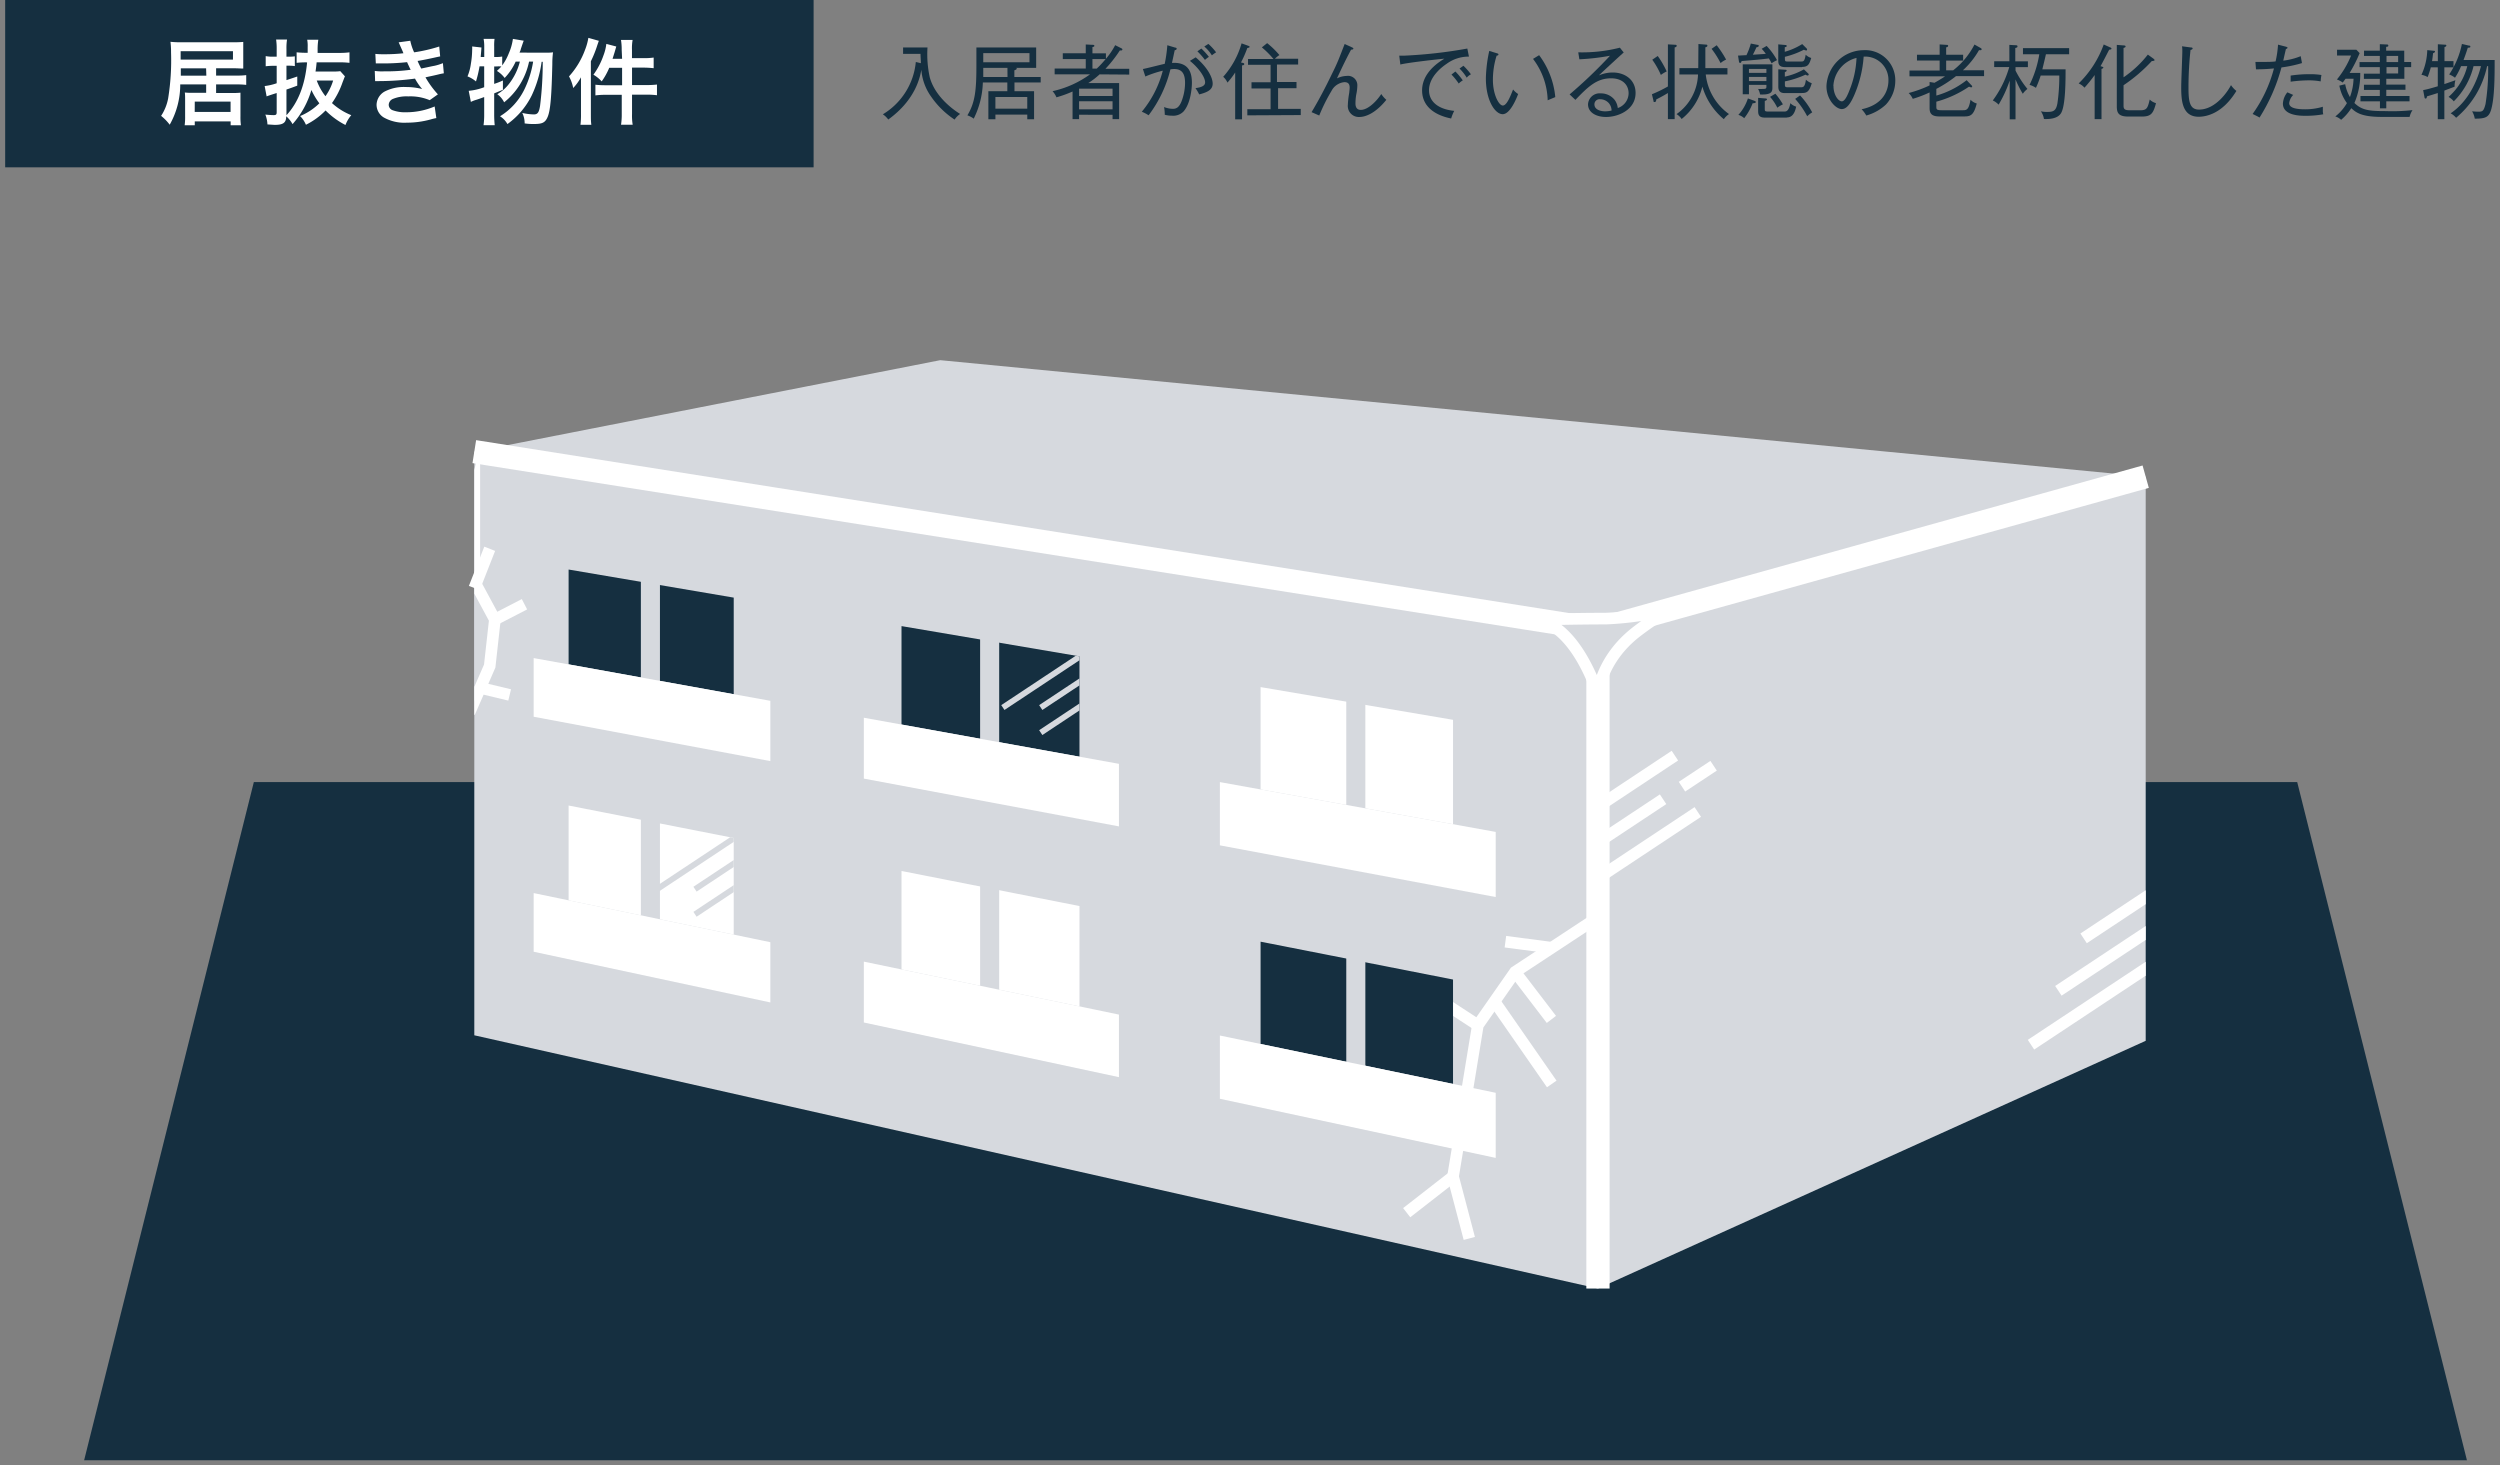 <svg xmlns="http://www.w3.org/2000/svg" xmlns:xlink="http://www.w3.org/1999/xlink" viewBox="0 0 430 252"><rect x="0" y="0" width="430" height="252" fill="#808080" stroke="none"/><defs><style>.cls-1,.cls-11,.cls-13,.cls-9{fill:none;}.cls-2{isolation:isolate;}.cls-3{mix-blend-mode:multiply;}.cls-4{fill:#152f40;}.cls-5{fill:#fff;}.cls-10,.cls-6,.cls-8{fill:#d6d9de;}.cls-7{clip-path:url(#clip-path);}.cls-11,.cls-8,.cls-9{stroke:#fff;}.cls-10,.cls-11,.cls-13,.cls-8,.cls-9{stroke-miterlimit:10;}.cls-8,.cls-9{stroke-width:2px;}.cls-10,.cls-13{stroke:#d6d9de;}.cls-10{stroke-linecap:square;stroke-width:3.28px;}.cls-11{stroke-width:4px;}.cls-12{clip-path:url(#clip-path-2);}.cls-14{clip-path:url(#clip-path-3);}.cls-15{clip-path:url(#clip-path-4);}</style><clipPath id="clip-path"><rect class="cls-1" x="81.58" y="77.68" width="25.82" height="64.46"/></clipPath><clipPath id="clip-path-2"><polygon class="cls-1" points="185.67 130.15 155.06 124.62 155.06 107.69 185.67 112.89 185.67 130.15"/></clipPath><clipPath id="clip-path-3"><polygon class="cls-1" points="126.2 161.4 97.8 155.48 97.8 138.55 126.2 144.13 126.2 161.4"/></clipPath><clipPath id="clip-path-4"><polygon class="cls-1" points="369.06 179.02 274.85 221.63 274.85 108.26 369.06 81.99 369.06 179.02"/></clipPath></defs><g class="cls-2"><g id="レイヤー_2" data-name="レイヤー 2"><g class="cls-3"><polygon class="cls-4" points="139.94 28.78 0.89 28.78 0.89 19.6 0.89 0 139.94 0 139.94 28.78"/><path class="cls-5" d="M31,14.52a14,14,0,0,1-1.81,6.93,8.48,8.48,0,0,0-1.48-1.52,8.25,8.25,0,0,0,1.21-3A41.09,41.09,0,0,0,29.42,9a13.36,13.36,0,0,0-.1-1.81,17.79,17.79,0,0,0,2.12.08H40a18.4,18.4,0,0,0,1.84-.06c0,.42,0,.82,0,1.41v1.76c0,.62,0,.93,0,1.41-.52,0-1-.05-1.74-.05H37.17V13h3.6a11.82,11.82,0,0,0,1.58-.08V14.6a13.27,13.27,0,0,0-1.6-.08H37.17V16H40a12.4,12.4,0,0,0,1.36-.06c0,.4,0,.78,0,1.32V20a10.31,10.31,0,0,0,.08,1.55H39.67v-.67H33.5v.67H31.76A10.3,10.3,0,0,0,31.84,20V17.22c0-.59,0-.91-.05-1.31a9.13,9.13,0,0,0,1.28.05h2.39V14.52Zm4.45-2.77H31.1l0,1.27h4.39Zm4.62-1.5V8.81h-9v1.44Zm-6.58,9h6.17V17.48H33.5Z"/><path class="cls-5" d="M59.33,13.13c-.1.21-.19.48-.4,1a14.18,14.18,0,0,1-1.83,3.6,10.88,10.88,0,0,0,3.32,2.08,5.84,5.84,0,0,0-1,1.69A13.26,13.26,0,0,1,56,19a12.37,12.37,0,0,1-3.38,2.46,4.9,4.9,0,0,0-1-1.5,10.38,10.38,0,0,0,3.31-2.19,12.6,12.6,0,0,1-1.37-2.29,15.22,15.22,0,0,1-3.24,5.87A5,5,0,0,0,49.23,20c0,1.12-.53,1.48-2,1.48L46,21.4a5.29,5.29,0,0,0-.36-1.69c.6.06,1.07.09,1.44.09s.51-.08.51-.48V16l-.35.11c-.8.26-1.2.39-1.38.47l-.34-1.78a9.62,9.62,0,0,0,2.07-.48v-3h-.66a9.91,9.91,0,0,0-1.23.08V9.65a6,6,0,0,0,1.23.1h.66V8.44a10.72,10.72,0,0,0-.1-1.64h1.88a9.33,9.33,0,0,0-.1,1.62V9.75h.51a6.92,6.92,0,0,0,.93-.06v1.68a5.86,5.86,0,0,0-.94-.07h-.5v2.48c.78-.25,1-.33,1.86-.62v1.57c-1,.38-1.33.49-1.86.67v4.42c2-2.16,3.19-5.17,3.55-9.09a13.65,13.65,0,0,0-1.8.08V9a17,17,0,0,0,1.8.08h.1c0-.48,0-.67,0-1a5.93,5.93,0,0,0-.08-1.24h1.91a10.71,10.71,0,0,0-.12,1.65c0,.27,0,.32,0,.61h3.76A11.93,11.93,0,0,0,60.11,9v1.81a14,14,0,0,0-1.74-.09H54.46c-.06.67-.09.93-.19,1.58h3.06a7.39,7.39,0,0,0,1.2-.06Zm-4.85.72a9.82,9.82,0,0,0,1.5,2.7,9.3,9.3,0,0,0,1.32-2.7Z"/><path class="cls-5" d="M64.56,9.27a13,13,0,0,0,1.53.06,28.06,28.06,0,0,0,3.3-.17l-.17-.42-.65-1.46,2-.27A9.18,9.18,0,0,0,71.23,9a27,27,0,0,0,4.32-1l.16,1.7-.54.11c-1.07.25-2.85.61-3.35.67.26.59.36.8.63,1.31,1.37-.29,2.11-.45,2.21-.46a8.27,8.27,0,0,0,1.52-.47l.16,1.75a9.64,9.64,0,0,0-1,.21c-.66.16-1.19.27-1.57.35l-.59.13a16.54,16.54,0,0,0,2.14,2.93l-1.41,1a8.6,8.6,0,0,0-3.68-.65,6.18,6.18,0,0,0-2.69.45,1.15,1.15,0,0,0-.68,1,1,1,0,0,0,.68.93,6.15,6.15,0,0,0,2.29.35,12.42,12.42,0,0,0,4.93-1l.29,2a9.08,9.08,0,0,0-1,.24,15.35,15.35,0,0,1-4.1.55A7.22,7.22,0,0,1,66,20.2,2.56,2.56,0,0,1,64.77,18a2.69,2.69,0,0,1,1.34-2.23,7.2,7.2,0,0,1,3.73-.8,11.24,11.24,0,0,1,2.77.34,9.46,9.46,0,0,1-1.23-1.79,47,47,0,0,1-6.2.43l-.66,0-.06-1.75a8.73,8.73,0,0,0,1.65.07A31.2,31.2,0,0,0,70.64,12a5.44,5.44,0,0,1-.29-.59c-.16-.34-.21-.43-.33-.72a38.47,38.47,0,0,1-4.29.22c-.68,0-.76,0-1.09,0Z"/><path class="cls-5" d="M93.79,9.06A8.35,8.35,0,0,0,95.12,9,15.16,15.16,0,0,0,95,11c-.12,5.45-.32,7.86-.76,9s-1,1.33-2.46,1.33c-.35,0-.75,0-1.54-.1a4.06,4.06,0,0,0-.41-1.81,9.27,9.27,0,0,0,2,.26c.64,0,.88-.34,1.06-1.47a60.51,60.51,0,0,0,.46-7.58h-.19a19.75,19.75,0,0,1-1.71,5.8,13.34,13.34,0,0,1-4.17,4.91A3.74,3.74,0,0,0,86,20a11.1,11.1,0,0,0,4.16-4.55,17,17,0,0,0,1.54-4.85H91a12.13,12.13,0,0,1-4.29,7,3.71,3.71,0,0,0-1.18-1.4,6.82,6.82,0,0,0,1.89-1.61,10.3,10.3,0,0,0,2-4H88.7a10.11,10.11,0,0,1-1.9,2.82,4.76,4.76,0,0,0-1.33-1.21c.38-.36.54-.52.77-.77a6.41,6.41,0,0,0-.9,0H85v3a12.35,12.35,0,0,0,1.5-.59l0,1.6L85,16.06v3.63a18,18,0,0,0,.09,1.84H83.17a12.82,12.82,0,0,0,.11-1.84v-3c-.66.25-1.14.41-1.44.5a5.16,5.16,0,0,0-.85.34l-.37-1.91A9.93,9.93,0,0,0,83.28,15V11.41h-.8a19.42,19.42,0,0,1-.61,2.6,5.18,5.18,0,0,0-1.46-.87A8.66,8.66,0,0,0,81,10.92a14.73,14.73,0,0,0,.21-2.26,5.39,5.39,0,0,0,0-.67l1.6.18c-.07,1-.08,1-.13,1.63h.61V8a6.81,6.81,0,0,0-.11-1.31h1.88A8.42,8.42,0,0,0,85,8V9.8h.38a4.52,4.52,0,0,0,1-.08v1.53a9,9,0,0,0,1.14-2.09,9.18,9.18,0,0,0,.7-2.47L90.08,7c-.13.34-.13.34-.51,1.46,0,.14-.11.32-.21.59Z"/><path class="cls-5" d="M99.93,15.05c0-.55,0-1.06,0-1.76a8.7,8.7,0,0,1-1.34,1.85,6.78,6.78,0,0,0-.72-2,13.89,13.89,0,0,0,2.75-4.55,10.11,10.11,0,0,0,.58-2.08l1.8.51-.25.72a19.69,19.69,0,0,1-1.12,2.8v9.08c0,.72,0,1.25.08,1.85H99.84a13.62,13.62,0,0,0,.09-1.87Zm7-6.5a9.91,9.91,0,0,0-.12-1.68h2a8.22,8.22,0,0,0-.11,1.7V10h2a10.8,10.8,0,0,0,1.73-.1v1.83a16.86,16.86,0,0,0-1.72-.1h-2v3h2.49a14.81,14.81,0,0,0,1.8-.09v1.84a13.7,13.7,0,0,0-1.76-.1h-2.53v3.33a9.51,9.51,0,0,0,.11,1.84h-2a11.7,11.7,0,0,0,.12-1.84V16.31h-2.74a12.57,12.57,0,0,0-1.79.1V14.57a14,14,0,0,0,1.79.09H107v-3h-2.21a11.53,11.53,0,0,1-1.3,2.34,5.92,5.92,0,0,0-1.42-1.15,12.74,12.74,0,0,0,1.72-3.3,8.19,8.19,0,0,0,.5-2L106,8l-.29,1c-.16.5-.22.71-.35,1.11H107Z"/><path class="cls-4" d="M164.19,20.57a14.77,14.77,0,0,1-4-3.9A9.15,9.15,0,0,1,158.47,12c-.22,1.2-.94,5.13-5.69,8.56a3.61,3.61,0,0,0-.93-.9,11.78,11.78,0,0,0,5.67-9l.87.21c0-.6-.06-1-.06-1.6h-3V8.16h4.2a18.43,18.43,0,0,0,.39,5.14c.85,3.11,3.66,5.34,5.22,6.3A3.57,3.57,0,0,0,164.19,20.57Z"/><path class="cls-4" d="M174.49,14.18v1.51h3.37v4.82h-1.17v-.8h-5.48v.8H170V15.69h3.26V14.18h-4.21a14.83,14.83,0,0,1-1.57,6.23,3.8,3.8,0,0,0-1.09-.57c1.34-2.21,1.55-4.34,1.55-8.54V8.16h10.28v3.51h-3.46c.06,0,.13.09.13.16s-.23.22-.42.26v1.15H179v.94Zm-1.21-2.51h-4.16c0,.51,0,.89,0,1.57h4.17Zm3.79-2.53h-7.95v1.57h7.95Zm-.38,7.55h-5.48v2h5.48Z"/><path class="cls-4" d="M189.13,12.79a13.1,13.1,0,0,1-1.95,1.5h5.31v6.2h-1.13v-.75H185.6v.75h-1.12V15.74a19.92,19.92,0,0,1-2.77,1,3.78,3.78,0,0,0-.67-1.06,17.25,17.25,0,0,0,6.44-2.89H181.4v-1h5.35V10.16H182.8v-1h3.95V7.65l1.16.06c.13,0,.32,0,.32.17s-.19.18-.33.21V9.17h2.32v.94a12.33,12.33,0,0,0,1.59-2.34l1.08.54c.14.07.16.13.16.21a.18.18,0,0,1-.19.16l-.25,0a22.11,22.11,0,0,1-2.47,3.15h4.09v1Zm2.23,2.46H185.6v1.26h5.76Zm0,2.17H185.6V18.8h5.76Zm-3.46-7.26V11.8h.74a17.48,17.48,0,0,0,1.53-1.64Z"/><path class="cls-4" d="M203.57,19.17a2.45,2.45,0,0,1-1.95.73,5,5,0,0,1-1.28-.16,7.37,7.37,0,0,0-.12-1.33,4.29,4.29,0,0,0,1.51.31c.7,0,1.09-.36,1.46-1.2a9,9,0,0,0,.64-3.23c0-1.38-.36-2.42-1.88-2.42a4.48,4.48,0,0,0-.64.06,21.5,21.5,0,0,1-3.75,7.9,6.24,6.24,0,0,0-1.17-.61A18.19,18.19,0,0,0,200,12.16a18,18,0,0,0-3,1l-.42-1.29c.6-.1,3.2-.78,3.75-.89a24.18,24.18,0,0,0,.45-3.2l1.36.41c.15,0,.25.08.25.19s-.11.23-.34.26c-.07.33-.4,1.87-.47,2.18,3.06-.18,3.43,1.89,3.43,3.48C205,15.27,204.76,17.82,203.57,19.17Zm2.69-2.93a7,7,0,0,0-.64-1.08c1-.14,1.66-.38,1.66-1,0-.94-1.25-2.62-2.62-3.69l1-.61c2,1.7,2.92,3.43,2.92,4.53S207.57,15.9,206.26,16.24Zm1-5.92a11.27,11.27,0,0,0-1.31-1.49l.68-.48a11.51,11.51,0,0,1,1.3,1.43A5.28,5.28,0,0,0,207.24,10.32Zm1.19-.79A6.63,6.63,0,0,0,207.14,8l.7-.45A9.71,9.71,0,0,1,209.17,9,6.72,6.72,0,0,0,208.43,9.53Z"/><path class="cls-4" d="M214.54,8.26a20.5,20.5,0,0,1-1.09,2.49c.42.08.56.11.56.28s-.2.2-.38.22v9.28h-1.18V12.47a14.14,14.14,0,0,1-1.33,1.74,2.78,2.78,0,0,0-.73-1,14.64,14.64,0,0,0,3.16-5.75l1.2.43c.14.06.18.1.18.18S214.83,8.21,214.54,8.26Zm0,11.58V18.78h4V15.22h-3.28V14.15h3.28v-3h-3.88v-1h4.38a15,15,0,0,0-2-2l.91-.73a14.68,14.68,0,0,1,2.11,2.05,5.28,5.28,0,0,0-.78.63h4v1h-3.64v3H223v1.07h-3.17v3.56h3.9v1.06Z"/><path class="cls-4" d="M233.83,20.12a1.89,1.89,0,0,1-2-2.07,14.86,14.86,0,0,1,.24-2.1c0-.16.07-.55.07-.91,0-.84-.56-.91-.9-.91A2.8,2.8,0,0,0,229,15.67a30.35,30.35,0,0,0-2.09,4.2l-1.32-.58c1.29-2.15,2.45-4.38,3.53-6.63,1-2,1.22-2.68,2.16-5.09l1.25.57c.14.07.25.12.25.24s-.24.17-.39.16c-.68,1.26-1.36,2.62-2.43,4.94a4,4,0,0,1,1.67-.42,1.61,1.61,0,0,1,1.83,1.72,7.67,7.67,0,0,1-.19,1.5,9.78,9.78,0,0,0-.13,1.47c0,.27,0,1.15.91,1.15,1.39,0,2.94-1.8,3.53-2.73a4.74,4.74,0,0,0,.87,1C236.61,19.46,234.89,20.12,233.83,20.12Z"/><path class="cls-4" d="M248.79,11c-.75.5-3,2.19-3,4.52,0,1.8,1.36,3.24,4.34,3.55a6.92,6.92,0,0,0-.53,1.31c-2.57-.51-5-1.91-5-4.84,0-1.84,1.08-3.8,3.83-5.44-.35,0-6.43.68-7.57,1l-.19-1.52c.26,0,.45,0,.71,0a81,81,0,0,0,11-1.23l.28,1.39A6.34,6.34,0,0,0,248.79,11Zm2.13,3.39a11.8,11.8,0,0,0-1.27-1.57l.68-.52a12.15,12.15,0,0,1,1.27,1.53A3.38,3.38,0,0,0,250.92,14.35Zm1.38-1a8.63,8.63,0,0,0-1.26-1.6l.67-.48A11.15,11.15,0,0,1,253,12.78,2.4,2.4,0,0,0,252.3,13.33Z"/><path class="cls-4" d="M258.46,19.64c-1.29,0-2.89-2.32-2.89-6.16a24.28,24.28,0,0,1,.58-4.72l1.28.39c.19.06.3.09.3.23s-.2.19-.31.19a13.79,13.79,0,0,0-.64,4.19c0,2.45,1,4.39,1.71,4.39s1.37-1.78,1.76-2.76a3.65,3.65,0,0,0,.87.78C260.81,17,259.73,19.64,258.46,19.64Zm7.74-2.39a12.22,12.22,0,0,0-2.52-7.12l1.05-.64a14.25,14.25,0,0,1,2.78,7.21Z"/><path class="cls-4" d="M276.24,20.12c-1.63,0-3.1-.73-3.1-2.18a2,2,0,0,1,2.19-1.88,3,3,0,0,1,2.41,1.15,2.89,2.89,0,0,1,.52,1.37,2.71,2.71,0,0,0,1.86-2.52c0-1.56-1.16-2.59-3-2.59-2.44,0-3.91,1.37-6.15,3.71l-1-.94a82,82,0,0,0,6.95-6.65,39.14,39.14,0,0,1-5.27.61L271.46,9a26.35,26.35,0,0,0,7.16-.8l.66.83c-.32.26-3.94,3.59-4.25,3.93a6,6,0,0,1,2.37-.49c2.06,0,3.92,1.23,3.92,3.52C281.32,18.89,278.34,20.12,276.24,20.12Zm.45-2.41a2,2,0,0,0-1.45-.64.88.88,0,0,0-1,.87c0,1,1.21,1.21,1.85,1.21a4.93,4.93,0,0,0,1.1-.14A2,2,0,0,0,276.69,17.71Z"/><path class="cls-4" d="M284.13,16.21a22.71,22.71,0,0,0,2.75-1.34V7.63l1.22.07c.14,0,.29,0,.29.18s-.21.25-.35.28V20.49h-1.16V16c-.24.14-1,.61-2,1.1,0,.17-.05.45-.27.45s-.17,0-.22-.26Zm1-6.58a15.37,15.37,0,0,1,1.54,2.66,5.42,5.42,0,0,0-1,.6,14.06,14.06,0,0,0-1.48-2.62Zm7-2.06,1.27.1c.1,0,.27,0,.27.19s-.2.24-.35.28v3.58h3.8v1.09h-3.73a9.66,9.66,0,0,0,4,6.81,3.21,3.21,0,0,0-.89.88,11.46,11.46,0,0,1-3.69-5.6,10.33,10.33,0,0,1-3.57,5.57,2.73,2.73,0,0,0-.88-.84,8.69,8.69,0,0,0,3.7-6.82h-3.2V11.72h3.24Zm3.14.21a17.29,17.29,0,0,1,1.62,2.47,3.94,3.94,0,0,0-.95.6,14.91,14.91,0,0,0-1.55-2.45Z"/><path class="cls-4" d="M304.71,10.89a6,6,0,0,0-.47-.84c-1.46.18-1.78.21-4.68.45-.07.22-.1.32-.25.32a.2.2,0,0,1-.2-.17l-.17-1.09c.28,0,1-.06,1.45-.07a11.72,11.72,0,0,0,.75-2l1.17.23c.11,0,.19,0,.19.17s-.21.21-.4.25a13.17,13.17,0,0,1-.61,1.27c1.14-.07,1.81-.11,2.23-.15a8.85,8.85,0,0,0-.71-.87l.85-.49a11.48,11.48,0,0,1,1.79,2.45A5.49,5.49,0,0,0,304.71,10.89Zm-3.26,6.88A9.75,9.75,0,0,1,300,20.33a2.47,2.47,0,0,0-1-.57,7.8,7.8,0,0,0,1.64-2.83l1.1.4c.23.09.26.14.26.24S301.81,17.75,301.45,17.77Zm1.28-1.52a2.8,2.8,0,0,0-.34-.95,6.1,6.1,0,0,0,.76,0c.54,0,.67-.05.67-.35v-.35h-3v1.61h-1.07V11.07h5.1v3.87C304.88,15.76,304.76,16.33,302.73,16.25Zm1.09-4.39h-3v.67h3Zm0,1.37h-3v.71h3Zm3.51,7h-3.68c-.76,0-1.25-.16-1.25-1.1V16.83l1.19.1c.23,0,.33.05.33.17s-.17.19-.38.26v1.37c0,.27,0,.45.45.45H307c.66,0,.85-1,.94-1.43a2.4,2.4,0,0,0,1,.59C308.66,19.73,308.08,20.2,307.33,20.2Zm-1.62-1.68a8.18,8.18,0,0,0-1.26-1.89l.92-.54a12.63,12.63,0,0,1,1.29,1.83A5.1,5.1,0,0,0,305.71,18.52Zm4.23-7h-2.8c-1,0-1.28-.35-1.28-1.12V7.63l1.21.11c.1,0,.24,0,.24.17s-.12.15-.33.22v.78a11.57,11.57,0,0,0,3-1.33l.74.73a.34.34,0,0,1,.1.23.14.14,0,0,1-.15.14,1,1,0,0,1-.4-.13A14.36,14.36,0,0,1,307,9.77c0,.77,0,.81.49.81h2.27c.45,0,.62,0,.82-1.17a2.27,2.27,0,0,0,.95.56C311.19,11.17,310.89,11.51,309.94,11.51Zm0,4.46h-2.86c-.44,0-1.21,0-1.21-1.09v-3l1.22.08c.07,0,.21,0,.21.14s-.1.16-.31.28v.76a11.35,11.35,0,0,0,3.28-1.25l.73.7a.26.26,0,0,1,.1.19.19.19,0,0,1-.2.17.87.87,0,0,1-.35-.15A16,16,0,0,1,307,14v.37c0,.52,0,.64.51.64h2.2c.43,0,.73,0,.91-1.3a2.8,2.8,0,0,0,1,.6C311.19,15.81,310.74,16,309.93,16Zm.91,4a15.14,15.14,0,0,0-2.08-3l.84-.6a13.67,13.67,0,0,1,2.09,2.92A4.13,4.13,0,0,0,310.84,20Z"/><path class="cls-4" d="M324.36,18A8.12,8.12,0,0,1,321,19.87a5.24,5.24,0,0,0-.8-1.08c4.18-.88,4.61-3.8,4.61-4.93a4,4,0,0,0-4.26-4.12A20.29,20.29,0,0,1,319,16.2c-.77,1.82-1.45,2.56-2.22,2.56-1,0-2.63-1.62-2.63-3.92a6.46,6.46,0,0,1,6.36-6.21,5.17,5.17,0,0,1,5.48,5.2A6,6,0,0,1,324.36,18Zm-9-3.19c0,1.51.83,2.62,1.43,2.62s1.1-1.33,1.44-2.21a16.47,16.47,0,0,0,1.09-5.26A5.26,5.26,0,0,0,315.34,14.77Z"/><path class="cls-4" d="M340.64,8.24c.1.06.2.11.2.23s-.09.21-.45.15a14.26,14.26,0,0,1-2.77,3.47h3.64v1h-4.82a21.71,21.71,0,0,1-3.39,2.2v1.15a15.12,15.12,0,0,0,5.21-2.65l.83.87c.08.08.12.13.12.21s0,.15-.19.15a.82.82,0,0,1-.34-.12,18.66,18.66,0,0,1-5.63,2.59v.78c0,.52,0,.69.9.69h3.69c.62,0,1-.1,1.29-1.81a2.28,2.28,0,0,0,1.07.65c-.53,2.11-1.12,2.23-2.24,2.23h-4.19c-1.47,0-1.68-.65-1.68-1.46V15.9A20.59,20.59,0,0,1,329,17a3.45,3.45,0,0,0-.71-1,20.65,20.65,0,0,0,3.6-1.31V14.1l.84.14c1-.56,1.55-.93,1.82-1.11h-6.12v-1h5.19V10.41h-3.9v-1h3.9V7.64l1.22.08c.09,0,.24,0,.24.17s-.19.23-.34.25V9.42h2.92v1h-2.92v1.68h1.2a13.37,13.37,0,0,0,3.67-4.44Z"/><path class="cls-4" d="M346.67,11.55v.59a17,17,0,0,0,2.05,3.16,3.7,3.7,0,0,0-.8.83,18.49,18.49,0,0,1-1.25-2.47v6.87h-1V13.85A21.24,21.24,0,0,1,343.76,18a3.26,3.26,0,0,0-1-.72,18,18,0,0,0,2.83-5.74H343v-1h2.61V7.72l1.09.06c.11,0,.31,0,.31.2s-.18.22-.38.28v2.29h2.17v1Zm5.23-2.22c-.09.44-.47,2-.62,2.6h4c0,1.83,0,6-.72,7.42-.59,1.18-2.36,1.14-3,1.12a3.14,3.14,0,0,0-.53-1.33,4.36,4.36,0,0,0,1.11.11c1.05,0,1.51-.19,1.74-1.5a32.63,32.63,0,0,0,.32-4.76H351a17.63,17.63,0,0,1-.82,2.12,3.66,3.66,0,0,0-1.1-.51,18.6,18.6,0,0,0,1.68-5.27h-2.81V8.28h7.94V9.33Z"/><path class="cls-4" d="M362.77,8.56c-.26.52-1.19,2.32-1.48,2.82.31.1.49.14.49.24s-.21.21-.32.24v8.63h-1.18V12.91a23.48,23.48,0,0,1-1.75,2.17,2.89,2.89,0,0,0-1-.73,17.7,17.7,0,0,0,4.31-6.7l1.12.51c.07,0,.21.1.21.21S363.07,8.51,362.77,8.56Zm5.54,11.49h-2.22c-1.75,0-2-.67-2-1.78V7.72l1.12.09c.31,0,.39.08.39.19s-.07.16-.35.24V13.3a18.66,18.66,0,0,0,4.18-3.91l.95.69c.1.07.21.19.21.26s-.13.16-.48.16a27.33,27.33,0,0,1-4.86,4.16V18.2c0,.67.33.77,1.21.77h1.62c1.15,0,1.32-.33,1.67-1.85a2.42,2.42,0,0,0,1.08.62C370.34,19.66,369.89,20.05,368.31,20.05Z"/><path class="cls-4" d="M378.17,20.08c-2.88,0-3-2.87-3-5.13,0-1,.19-5.32.19-6.2a5,5,0,0,0-.05-.79l1.49.2c.21,0,.33.05.33.18s-.19.22-.36.25a60.56,60.56,0,0,0-.35,6.43c0,2.38.17,3.83,1.81,3.83,2.9,0,5-3.2,5.5-4.21a4.44,4.44,0,0,0,.93,1C382.21,19.66,379.34,20.08,378.17,20.08Z"/><path class="cls-4" d="M392.41,11.6a31.06,31.06,0,0,1-3.77,8.62c-.33-.21-.88-.46-1.19-.62a23.73,23.73,0,0,0,3.67-7.83c-1.13.11-1.75.14-3.09.16l-.1-1.28c.32,0,.66,0,1.16,0,.93,0,1.78,0,2.31-.09a17.13,17.13,0,0,0,.42-2.88l1.36.35c.21.06.28.13.28.2s-.21.2-.28.2c-.08.31-.39,1.69-.46,2a11.51,11.51,0,0,0,3-.77l.22,1.19A21.72,21.72,0,0,1,392.41,11.6Zm4.19,8.32c-.88,0-3.94,0-3.94-2.1a3.31,3.31,0,0,1,.77-1.94l1,.45a2.43,2.43,0,0,0-.69,1.41c0,.9,1.43,1.06,2.79,1.06a10.48,10.48,0,0,0,3-.44c0,.16,0,.33,0,.58a2.57,2.57,0,0,0,.07.72A17.29,17.29,0,0,1,396.6,19.92ZM399.16,14a11.35,11.35,0,0,0-2.08-.18,24.26,24.26,0,0,0-3.09.23V13a21.45,21.45,0,0,1,3.24-.24,12.32,12.32,0,0,1,2.06.14A6.53,6.53,0,0,0,399.16,14Z"/><path class="cls-4" d="M414.45,20.11h-4.79c-3.6,0-4.48-.82-5.24-1.5a8.67,8.67,0,0,1-1.75,2,2.49,2.49,0,0,0-1-.58,8.06,8.06,0,0,0,2-2.3,7.32,7.32,0,0,1-1.3-3l1-.25a6.72,6.72,0,0,0,.82,2.21,9.82,9.82,0,0,0,.62-3.15h-1.37l-.49.66a3.88,3.88,0,0,0-1-.53,15.86,15.86,0,0,0,2.44-4.12h-2.42v-1h3.32l.57.59a24.44,24.44,0,0,1-1.72,3.4h1.82a12.45,12.45,0,0,1-1,5.17c1.3,1.29,2.65,1.4,5.41,1.4a30.84,30.84,0,0,0,4.58-.17A3.64,3.64,0,0,0,414.45,20.11Zm-.9-8.56v2h-3.11v1h3.3v.9h-3.3v1.06h4v.92h-4v1.2h-1.09v-1.2H406v-.92h3.33V15.47h-2.73v-.9h2.73v-1h-2.74v-.9h2.74V11.55h-3.49v-.88h3.49V9.62h-2.72v-.9h2.72V7.6l1.15.05c.14,0,.31,0,.31.19s-.09.18-.37.22v.66h3.11v1.95h1.19v.88Zm-1.07-1.93h-2v1.05h2Zm0,1.93h-2v1.09h2Z"/><path class="cls-4" d="M422,10.51v1.07h-1.57v2.88c.26-.08,1.51-.52,1.9-.66a3.84,3.84,0,0,0-.14,1.11l-1.76.67V20.5H419.3V16c-.61.2-1.33.42-1.85.57-.05.21-.08.38-.23.38s-.19-.09-.21-.22l-.23-1.23c.7-.14,1-.21,2.52-.66V11.58h-1.2a13.89,13.89,0,0,1-.55,1.68,3,3,0,0,0-1.06-.39,10.82,10.82,0,0,0,1-4.25l1.09.11c.08,0,.24,0,.24.14s-.2.24-.33.28c-.05.42-.11,1-.18,1.36h1V7.61l1.1.07c.22,0,.36,0,.36.16s-.22.23-.32.26v2.41Zm1.31.86a12,12,0,0,1-1.05,2,3.7,3.7,0,0,0-1-.56,14.67,14.67,0,0,0,2.19-5.25l1.2.28c.09,0,.25,0,.25.18s-.15.17-.44.19c-.31,1-.62,1.82-.73,2.11h5.35c0,2.73,0,6.54-.62,8.6-.4,1.27-1,1.49-2.8,1.49a3.69,3.69,0,0,0-.46-1.27,8.23,8.23,0,0,0,1.09.07c.69,0,.91-.08,1.22-1.32a37.08,37.08,0,0,0,.45-6.52h-.18a15.79,15.79,0,0,1-5.33,8.89,3.4,3.4,0,0,0-.94-.77c3.51-2.38,4.82-6.51,5.22-8.12h-1.28a12.75,12.75,0,0,1-3.4,6.06,3.21,3.21,0,0,0-.9-.76,10.24,10.24,0,0,0,3.22-5.3Z"/></g><polygon class="cls-4" points="424.31 251.16 14.47 251.16 43.66 134.52 395.12 134.52 424.31 251.16"/><polygon class="cls-6" points="369.06 179.02 274.85 221.63 274.85 108.26 369.06 81.99 369.06 179.02"/><polygon class="cls-6" points="274.85 221.63 81.58 178.07 81.58 77.68 274.85 108.26 274.85 221.63"/><g class="cls-7"><polygon class="cls-8" points="81.58 85.11 81.58 100 85.12 106.56 84.23 114.56 81.58 120.65 75.81 109.15 81.58 85.11"/></g><polyline class="cls-9" points="252.72 213.01 249.92 202.37 254.19 176.34 260.59 167.17 274.85 157.78"/><line class="cls-9" x1="266.84" y1="175.34" x2="260.59" y2="167.17"/><line class="cls-9" x1="266.9" y1="186.44" x2="257.04" y2="172.25"/><line class="cls-9" x1="266.9" y1="163.02" x2="258.93" y2="161.97"/><line class="cls-9" x1="90.21" y1="103.93" x2="85.12" y2="106.56"/><line class="cls-9" x1="84.23" y1="94.39" x2="81.58" y2="101.14"/><line class="cls-9" x1="87.66" y1="119.53" x2="82.57" y2="118.31"/><line class="cls-9" x1="249.92" y1="202.37" x2="241.95" y2="208.58"/><line class="cls-9" x1="254.19" y1="176.33" x2="247.94" y2="172.25"/><polygon class="cls-4" points="126.2 119.41 97.8 114.27 97.8 97.96 126.2 102.79 126.2 119.41"/><line class="cls-10" x1="111.87" y1="100.35" x2="111.87" y2="116.82"/><polygon class="cls-5" points="132.5 130.91 91.79 123.28 91.79 113.19 132.5 120.54 132.5 130.91"/><polygon class="cls-4" points="185.67 130.15 155.06 124.62 155.06 107.69 185.67 112.89 185.67 130.15"/><line class="cls-10" x1="170.22" y1="110.26" x2="170.22" y2="127.36"/><polygon class="cls-5" points="192.46 142.14 148.58 133.92 148.58 123.45 192.46 131.38 192.46 142.14"/><polygon class="cls-5" points="249.92 141.76 216.82 135.78 216.82 118.18 249.92 123.81 249.92 141.76"/><line class="cls-10" x1="233.2" y1="120.97" x2="233.2" y2="138.74"/><polygon class="cls-5" points="257.26 154.29 209.82 145.4 209.82 134.52 257.26 143.09 257.26 154.29"/><polygon class="cls-5" points="126.2 160.75 97.8 154.86 97.8 138.55 126.2 144.13 126.2 160.75"/><line class="cls-10" x1="111.87" y1="141.31" x2="111.87" y2="157.78"/><polygon class="cls-5" points="132.5 172.42 91.79 163.7 91.79 153.61 132.5 162.06 132.5 172.42"/><polygon class="cls-5" points="185.67 173.1 155.06 166.74 155.06 149.81 185.67 155.84 185.67 173.1"/><line class="cls-10" x1="170.22" y1="152.8" x2="170.22" y2="169.89"/><polygon class="cls-5" points="192.46 185.27 148.58 175.87 148.58 165.4 192.46 174.51 192.46 185.27"/><polygon class="cls-4" points="249.92 186.44 216.82 179.56 216.82 161.97 249.92 168.48 249.92 186.44"/><line class="cls-10" x1="233.2" y1="165.19" x2="233.2" y2="182.97"/><polygon class="cls-5" points="257.26 199.16 209.82 188.99 209.82 178.11 257.26 187.96 257.26 199.16"/><polygon class="cls-6" points="274.85 108.26 81.58 77.68 161.72 61.95 369.06 81.99 274.85 108.26"/><polyline class="cls-11" points="81.58 77.68 274.85 108.26 369.06 81.99"/><line class="cls-11" x1="274.85" y1="108.26" x2="274.85" y2="221.63"/><line class="cls-9" x1="274.85" y1="138.74" x2="288.08" y2="129.97"/><line class="cls-9" x1="289.3" y1="135.31" x2="294.74" y2="131.71"/><line class="cls-9" x1="274.85" y1="144.89" x2="286.05" y2="137.47"/><line class="cls-9" x1="274.85" y1="151.04" x2="292.02" y2="139.66"/><g class="cls-12"><line class="cls-13" x1="172.49" y1="121.7" x2="191.06" y2="109.39"/><line class="cls-13" x1="179.01" y1="121.7" x2="191.06" y2="113.71"/><line class="cls-13" x1="179.01" y1="126.01" x2="191.06" y2="118.02"/></g><g class="cls-14"><line class="cls-13" x1="113.02" y1="152.94" x2="131.59" y2="140.63"/><line class="cls-13" x1="119.54" y1="152.94" x2="131.59" y2="144.95"/><line class="cls-13" x1="119.54" y1="157.26" x2="131.59" y2="149.27"/></g><g class="cls-15"><line class="cls-9" x1="358.38" y1="161.4" x2="371.22" y2="152.89"/><line class="cls-9" x1="354.04" y1="170.42" x2="371.22" y2="159.04"/><line class="cls-9" x1="349.33" y1="179.69" x2="371.22" y2="165.19"/></g><path class="cls-8" d="M264.26,106.58s6.59-.18,11.91-.18a53.67,53.67,0,0,0,11.91-1.83s-2,.57-6.62,4.11c-6.19,4.8-6.61,10.73-6.61,10.73S271.25,107.69,264.26,106.58Z"/></g></g></svg>